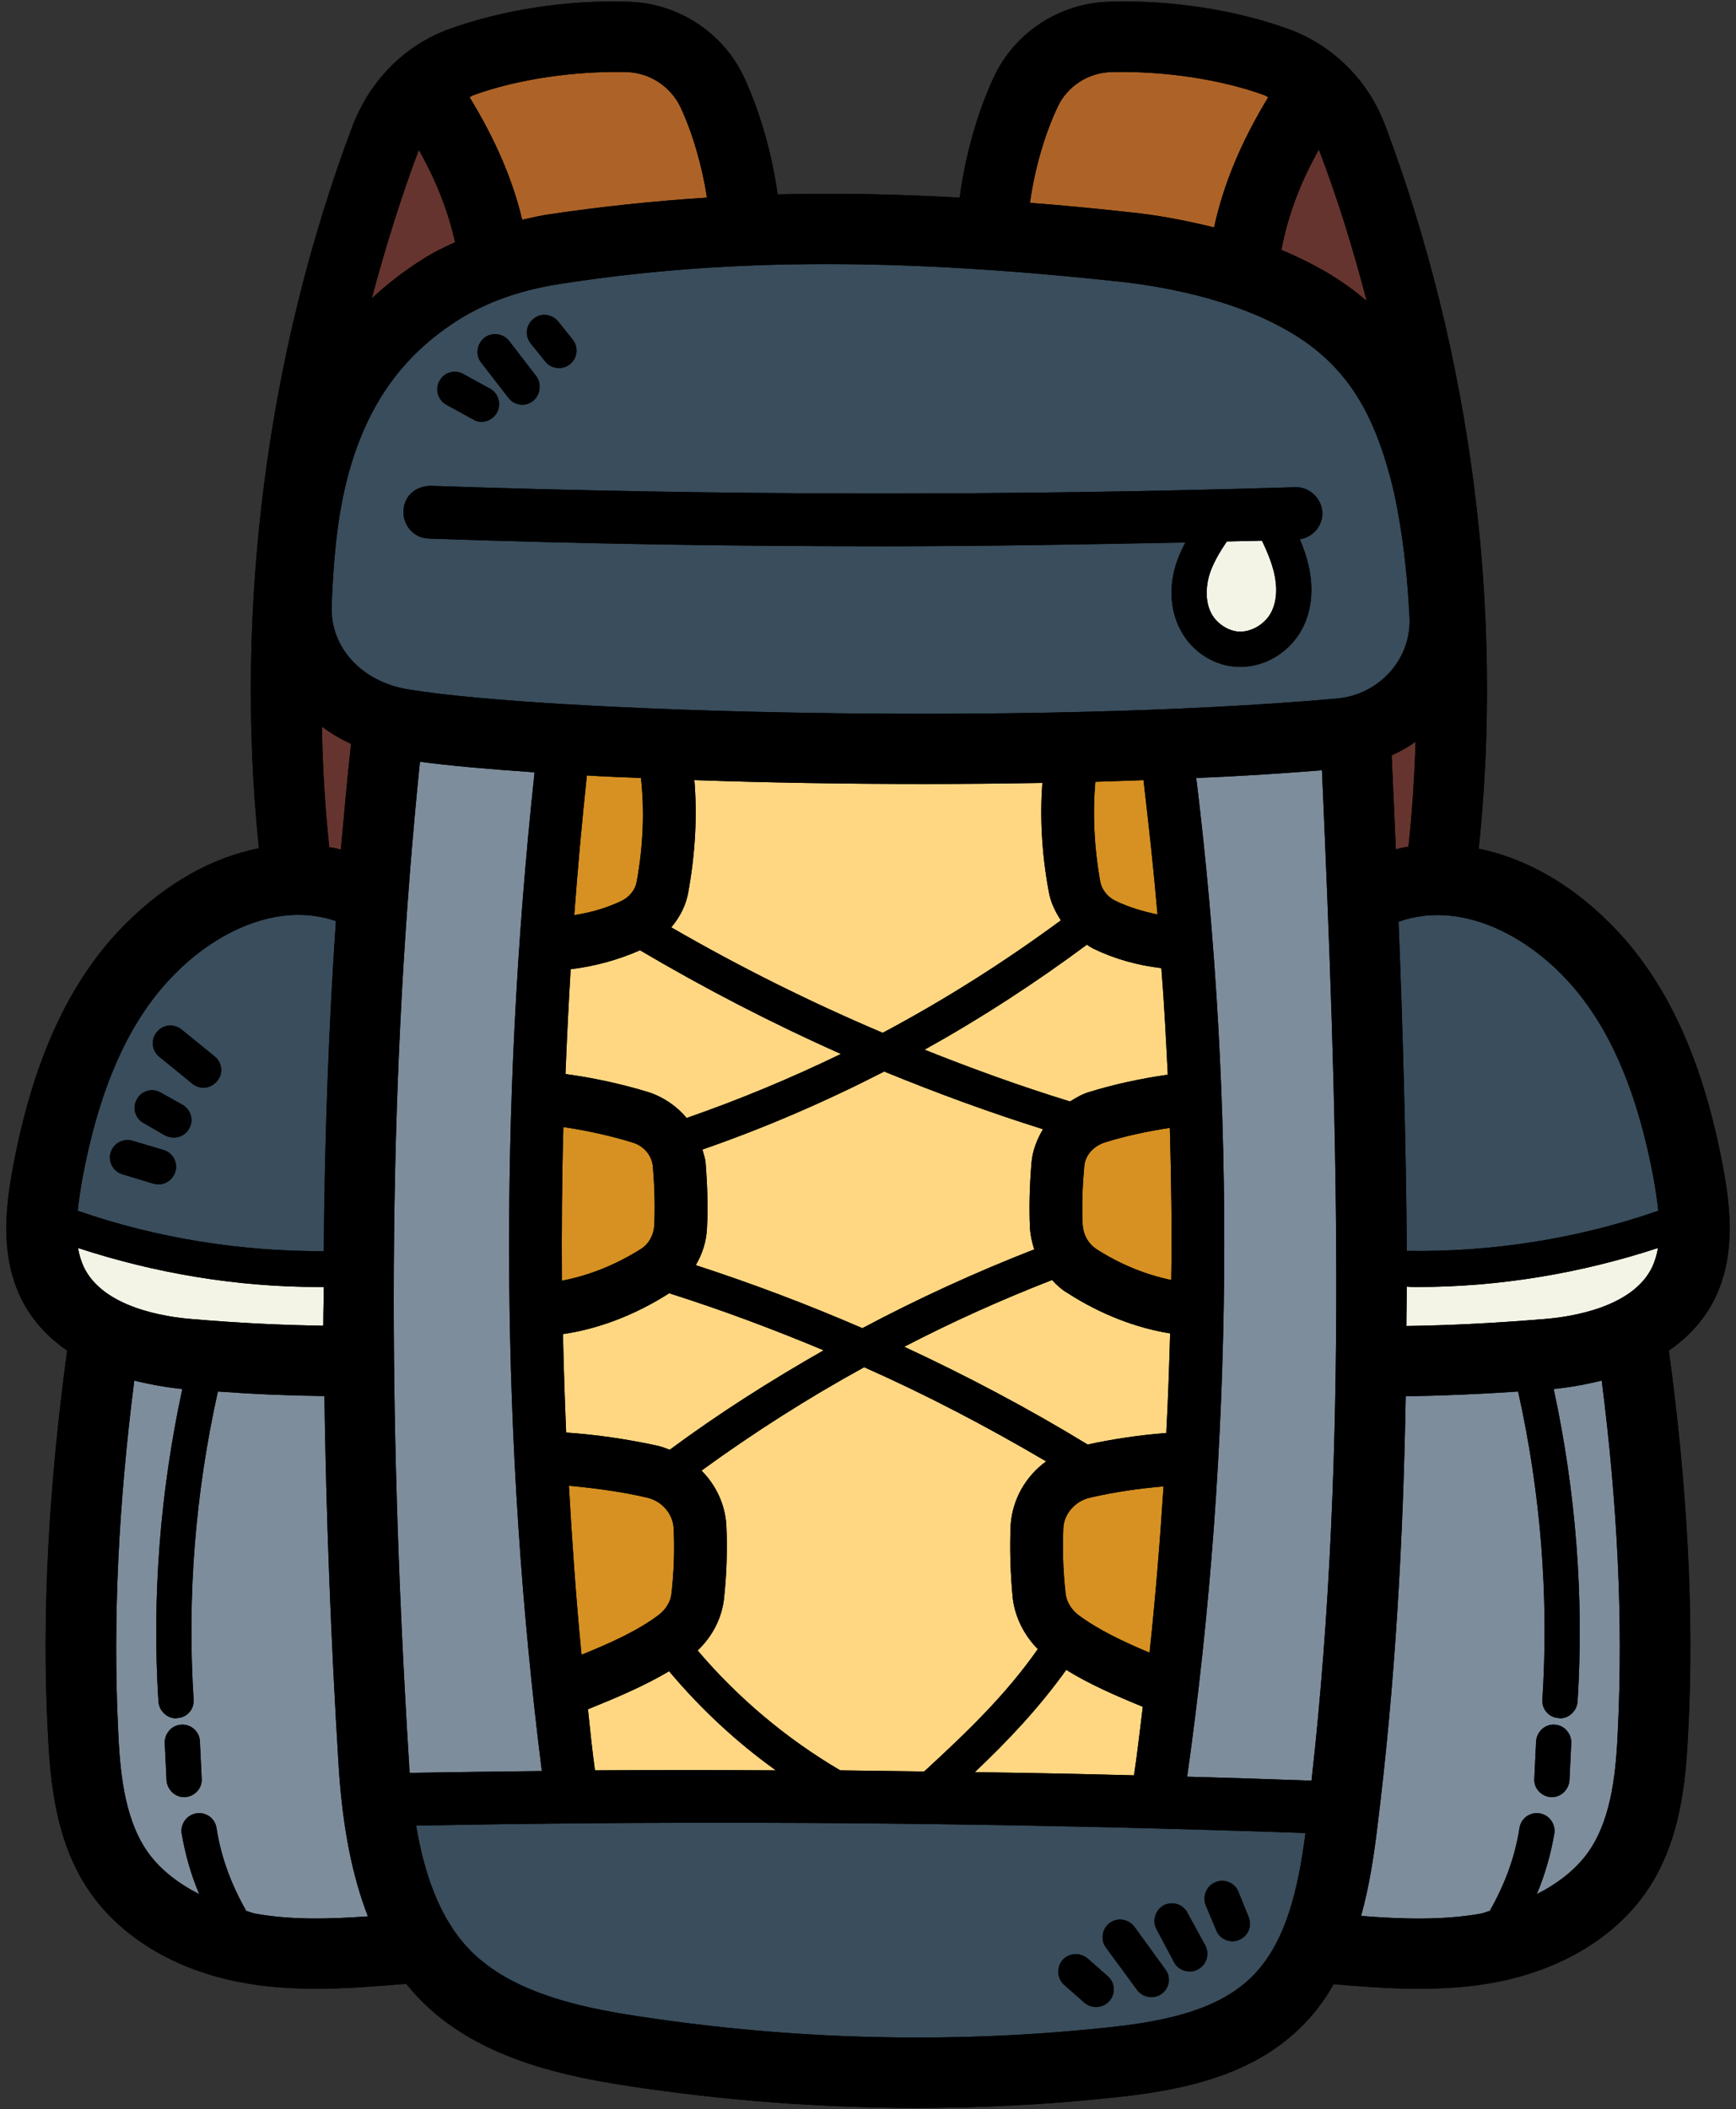 <?xml version="1.0" encoding="UTF-8"?><svg xmlns="http://www.w3.org/2000/svg" xmlns:xlink="http://www.w3.org/1999/xlink" height="60.0" preserveAspectRatio="xMidYMid meet" version="1.0" viewBox="7.3 2.0 49.4 60.0" width="49.4" zoomAndPan="magnify"><rect x="7.3" y="2.0" width="49.4" height="60.0" fill="#333333" stroke="none"/><g><g id="change1_1"><path d="M 7.66 35.25 C 7.449 36.391 7.32 37.699 7.879 38.891 C 8.168 39.5 8.621 40.012 9.211 40.418 C 8.68 44.34 8.488 47.902 8.66 51.27 C 8.73 52.699 8.879 54.332 9.789 55.719 C 10.691 57.082 12.25 58.031 14.168 58.391 C 14.902 58.531 15.609 58.57 16.32 58.57 C 17.18 58.57 18.031 58.5 18.859 58.43 C 18.871 58.449 18.879 58.461 18.891 58.469 C 20.449 60.391 22.949 61 25.199 61.34 C 27.91 61.75 30.652 61.961 33.391 61.961 C 35.211 61.961 37.031 61.871 38.84 61.68 C 40.789 61.488 42.801 61.109 44.25 59.73 C 44.66 59.34 44.988 58.91 45.25 58.441 C 46.051 58.512 46.859 58.57 47.68 58.57 C 48.391 58.57 49.098 58.531 49.832 58.391 C 51.75 58.031 53.309 57.082 54.211 55.719 C 55.121 54.332 55.27 52.699 55.34 51.27 C 55.512 47.902 55.32 44.34 54.789 40.418 C 55.379 40.012 55.832 39.5 56.121 38.891 C 56.68 37.699 56.551 36.391 56.34 35.25 C 55.77 32.152 54.719 29.871 53.129 28.281 C 51.988 27.129 50.691 26.41 49.379 26.141 C 50.098 19.332 49.16 12.059 46.711 5.551 C 46.23 4.281 45.23 3.289 43.98 2.832 C 42.469 2.281 40.59 1.988 38.848 2.051 C 37.449 2.09 36.168 2.93 35.582 4.191 C 35.109 5.199 34.762 6.449 34.609 7.621 C 32.781 7.52 31.082 7.488 29.43 7.531 C 29.27 6.391 28.93 5.18 28.469 4.191 C 27.879 2.93 26.598 2.09 25.199 2.051 C 23.461 1.988 21.582 2.281 20.07 2.832 C 18.82 3.289 17.832 4.281 17.332 5.582 C 14.891 12.059 13.961 19.332 14.668 26.129 C 13.34 26.391 12.031 27.121 10.871 28.281 C 9.281 29.871 8.23 32.152 7.66 35.25"/></g><g id="change2_1"><path d="M 47.582 23.098 C 47.551 24.098 47.488 25.098 47.379 26.082 C 47.262 26.098 47.141 26.129 47.02 26.16 C 46.98 25.27 46.941 24.379 46.902 23.488 C 47.141 23.379 47.371 23.25 47.582 23.098" fill="#66342e"/></g><g id="change3_1"><path d="M 51.961 52.641 C 51.941 52.91 51.719 53.121 51.461 53.121 L 51.43 53.121 C 51.16 53.098 50.941 52.871 50.961 52.59 L 51.012 51.531 C 51.031 51.262 51.262 51.039 51.539 51.059 C 51.809 51.07 52.02 51.309 52.012 51.582 Z M 52.879 41.27 C 52.449 41.379 51.988 41.461 51.512 41.512 C 52.141 44.43 52.379 47.418 52.191 50.41 C 52.168 50.668 51.949 50.879 51.691 50.879 C 51.68 50.879 51.668 50.879 51.66 50.871 C 51.379 50.859 51.168 50.621 51.191 50.34 C 51.379 47.402 51.141 44.461 50.5 41.582 C 49.371 41.66 48.359 41.699 47.301 41.719 C 47.23 45.832 47 49.941 46.488 54.02 C 46.391 54.82 46.262 55.668 46.031 56.5 C 47.191 56.59 48.359 56.629 49.461 56.43 C 49.539 56.41 49.609 56.379 49.691 56.359 C 50.109 55.629 50.41 54.84 50.539 54 C 50.582 53.719 50.84 53.539 51.109 53.582 C 51.379 53.621 51.57 53.879 51.531 54.148 C 51.43 54.75 51.262 55.332 51.031 55.879 C 51.668 55.559 52.199 55.129 52.539 54.621 C 53.18 53.66 53.289 52.34 53.34 51.18 C 53.488 48.09 53.332 44.832 52.879 41.27" fill="#7d8d9c"/></g><g id="change4_1"><path d="M 54.48 37.5 C 54.449 37.691 54.391 37.871 54.32 38.031 C 53.77 39.199 51.988 39.461 51.25 39.52 C 49.762 39.641 48.598 39.699 47.32 39.719 C 47.32 39.348 47.332 38.98 47.332 38.598 C 47.441 38.609 47.539 38.609 47.652 38.609 C 49.961 38.609 52.289 38.219 54.48 37.5" fill="#f4f4e6"/></g><g id="change5_1"><path d="M 54.488 36.441 C 52.199 37.238 49.75 37.621 47.332 37.582 C 47.309 34.449 47.219 31.32 47.098 28.219 C 48.789 27.621 50.559 28.531 51.711 29.691 C 53.012 30.988 53.879 32.918 54.371 35.609 C 54.418 35.891 54.461 36.168 54.488 36.441" fill="#394d5c"/></g><g id="change6_1"><path d="M 39.82 50.551 C 39.738 51.199 39.668 51.848 39.57 52.5 C 38.07 52.461 36.551 52.43 35.039 52.41 C 35.98 51.52 36.859 50.59 37.641 49.5 C 38.301 49.91 39.039 50.23 39.82 50.551" fill="#ffd782"/></g><g id="change3_2"><path d="M 44.621 52.652 C 43.441 52.609 42.262 52.57 41.082 52.539 C 42.402 43.199 42.48 33.402 41.34 24.129 C 42.59 24.082 43.789 24 44.918 23.91 C 45.332 33.379 45.691 43.121 44.621 52.652" fill="#7d8d9c"/></g><g id="change5_2"><path d="M 42.559 57.18 C 42.5 57.211 42.43 57.219 42.371 57.219 C 42.168 57.219 41.988 57.102 41.91 56.91 L 41.609 56.191 C 41.512 55.941 41.629 55.641 41.891 55.539 C 42.141 55.43 42.441 55.559 42.539 55.809 L 42.832 56.531 C 42.941 56.789 42.809 57.082 42.559 57.18 Z M 41.391 58.02 C 41.32 58.059 41.238 58.082 41.16 58.082 C 40.98 58.082 40.801 57.988 40.711 57.82 L 40.211 56.879 C 40.082 56.641 40.168 56.34 40.41 56.199 C 40.66 56.07 40.961 56.16 41.09 56.41 L 41.598 57.34 C 41.73 57.59 41.629 57.891 41.391 58.02 Z M 40.359 58.711 C 40.27 58.781 40.16 58.809 40.059 58.809 C 39.91 58.809 39.762 58.738 39.66 58.609 L 38.77 57.398 C 38.609 57.18 38.66 56.859 38.879 56.699 C 39.098 56.539 39.41 56.582 39.582 56.809 L 40.461 58.02 C 40.629 58.238 40.582 58.551 40.359 58.711 Z M 38.871 58.918 C 38.77 59.031 38.629 59.09 38.488 59.09 C 38.371 59.09 38.262 59.051 38.16 58.969 L 37.582 58.461 C 37.379 58.281 37.359 57.961 37.539 57.75 C 37.719 57.551 38.039 57.531 38.25 57.711 L 38.82 58.211 C 39.031 58.391 39.051 58.711 38.871 58.918 Z M 19.141 53.93 C 19.379 55.352 19.809 56.441 20.441 57.211 C 21.57 58.602 23.629 59.082 25.5 59.359 C 29.848 60.02 34.27 60.141 38.641 59.691 C 40.238 59.531 41.848 59.25 42.871 58.281 C 43.91 57.301 44.25 55.668 44.449 54.141 C 36.059 53.848 27.551 53.77 19.141 53.93" fill="#394d5c"/></g><g id="change7_1"><path d="M 40.41 44.281 C 40.309 45.859 40.18 47.441 40.012 49.012 C 39.25 48.691 38.551 48.359 37.988 47.941 C 37.781 47.781 37.641 47.551 37.621 47.309 C 37.551 46.68 37.531 46.059 37.559 45.461 C 37.582 45.051 37.902 44.691 38.332 44.598 C 39.012 44.441 39.711 44.34 40.41 44.281" fill="#d69122"/></g><g id="change6_2"><path d="M 40.598 39.93 C 40.57 40.871 40.539 41.82 40.488 42.762 C 39.738 42.82 38.988 42.93 38.25 43.09 C 36.559 42.059 34.82 41.141 33.031 40.309 C 34.402 39.598 35.801 38.969 37.238 38.41 C 37.371 38.559 37.52 38.691 37.691 38.789 C 38.609 39.379 39.609 39.77 40.598 39.93" fill="#ffd782"/></g><g id="change7_2"><path d="M 40.629 38.41 C 39.91 38.262 39.18 37.969 38.5 37.531 C 38.27 37.379 38.129 37.129 38.109 36.848 C 38.082 36.34 38.098 35.801 38.152 35.199 C 38.168 34.879 38.402 34.609 38.73 34.5 C 39.332 34.309 39.961 34.18 40.59 34.082 C 40.629 35.52 40.652 36.961 40.629 38.41" fill="#d69122"/></g><g id="change7_3"><path d="M 40.238 28.012 C 39.832 27.93 39.43 27.809 39.051 27.629 C 38.82 27.52 38.652 27.309 38.609 27.082 C 38.43 26.07 38.391 25.121 38.469 24.238 C 38.93 24.219 39.391 24.211 39.84 24.191 C 39.988 25.461 40.129 26.73 40.238 28.012" fill="#d69122"/></g><g id="change6_3"><path d="M 40.531 32.57 C 39.762 32.68 39.012 32.84 38.27 33.07 C 38.082 33.129 37.91 33.23 37.75 33.332 C 36.348 32.902 34.969 32.402 33.609 31.859 C 35.211 30.969 36.75 29.969 38.23 28.871 C 38.281 28.91 38.34 28.949 38.402 28.98 C 39.02 29.281 39.68 29.461 40.348 29.539 C 40.43 30.551 40.48 31.559 40.531 32.57" fill="#ffd782"/></g><g id="change6_4"><path d="M 37.488 28.18 C 35.871 29.371 34.18 30.441 32.418 31.379 C 30.348 30.5 28.34 29.5 26.402 28.379 C 26.652 28.082 26.832 27.73 26.891 27.348 C 27.09 26.238 27.141 25.18 27.059 24.191 C 29.109 24.262 31.348 24.301 33.629 24.301 C 34.738 24.301 35.848 24.289 36.961 24.27 C 36.891 25.238 36.941 26.262 37.141 27.348 C 37.191 27.652 37.32 27.918 37.488 28.18" fill="#ffd782"/></g><g id="change6_5"><path d="M 36.609 36.93 C 36.621 37.141 36.668 37.34 36.73 37.539 C 35.059 38.191 33.418 38.941 31.84 39.781 C 30.289 39.109 28.711 38.512 27.098 37.988 C 27.289 37.668 27.402 37.309 27.418 36.93 C 27.449 36.348 27.43 35.738 27.379 35.082 C 27.371 34.949 27.32 34.832 27.289 34.699 C 29.07 34.082 30.801 33.332 32.461 32.48 C 33.949 33.09 35.449 33.641 36.98 34.121 C 36.809 34.41 36.68 34.73 36.652 35.082 C 36.598 35.738 36.582 36.348 36.609 36.93" fill="#ffd782"/></g><g id="change6_6"><path d="M 36.121 47.48 C 36.191 48.012 36.441 48.512 36.832 48.91 C 35.918 50.211 34.84 51.25 33.598 52.391 C 32.809 52.379 32.012 52.371 31.211 52.359 C 29.68 51.461 28.301 50.301 27.152 48.949 C 27.57 48.551 27.84 48.031 27.902 47.48 C 27.98 46.77 28 46.059 27.969 45.379 C 27.93 44.781 27.668 44.238 27.262 43.832 C 28.75 42.75 30.289 41.77 31.891 40.891 C 33.668 41.68 35.391 42.582 37.07 43.57 C 36.488 43.988 36.109 44.652 36.059 45.379 C 36.031 46.059 36.051 46.77 36.121 47.48" fill="#ffd782"/></g><g id="change6_7"><path d="M 29.379 52.359 C 27.66 52.348 25.941 52.348 24.23 52.359 C 24.152 51.781 24.09 51.199 24.031 50.621 C 24.848 50.289 25.629 49.961 26.34 49.539 C 27.23 50.598 28.25 51.551 29.379 52.359" fill="#ffd782"/></g><g id="change7_4"><path d="M 26.41 47.309 C 26.391 47.551 26.25 47.781 26.039 47.941 C 25.441 48.391 24.668 48.738 23.848 49.07 C 23.691 47.48 23.582 45.871 23.488 44.262 C 24.23 44.332 24.98 44.43 25.699 44.598 C 26.129 44.691 26.441 45.051 26.469 45.461 C 26.5 46.059 26.48 46.68 26.41 47.309" fill="#d69122"/></g><g id="change6_8"><path d="M 30.738 40.41 C 29.23 41.27 27.762 42.199 26.359 43.238 C 26.25 43.199 26.152 43.16 26.031 43.129 C 25.168 42.941 24.289 42.809 23.41 42.75 C 23.371 41.82 23.34 40.879 23.32 39.949 C 24.34 39.801 25.379 39.402 26.34 38.789 L 26.348 38.789 C 27.84 39.262 29.301 39.809 30.738 40.41" fill="#ffd782"/></g><g id="change6_9"><path d="M 31.23 31.98 C 29.809 32.668 28.34 33.281 26.84 33.801 C 26.559 33.469 26.191 33.211 25.762 33.07 C 24.988 32.832 24.191 32.66 23.391 32.551 C 23.43 31.559 23.48 30.559 23.539 29.57 C 24.219 29.488 24.879 29.309 25.512 29.031 C 27.359 30.121 29.27 31.109 31.23 31.98" fill="#ffd782"/></g><g id="change7_5"><path d="M 25.418 27.082 C 25.379 27.309 25.211 27.52 24.98 27.629 C 24.559 27.832 24.098 27.961 23.641 28.031 C 23.738 26.711 23.859 25.391 24 24.059 C 24.5 24.09 25.012 24.109 25.539 24.129 C 25.641 25.039 25.609 26.031 25.418 27.082" fill="#d69122"/></g><g id="change7_6"><path d="M 25.918 36.859 C 25.902 37.129 25.762 37.391 25.531 37.531 C 24.809 37.988 24.039 38.289 23.289 38.43 C 23.281 36.98 23.289 35.52 23.332 34.059 C 24 34.16 24.66 34.301 25.301 34.5 C 25.629 34.598 25.859 34.879 25.879 35.199 C 25.93 35.801 25.941 36.34 25.918 36.859" fill="#d69122"/></g><g id="change4_2"><path d="M 16.512 38.609 C 16.512 38.98 16.5 39.34 16.5 39.711 C 15.301 39.691 14.18 39.641 12.75 39.52 C 12.012 39.461 10.23 39.199 9.68 38.031 C 9.609 37.871 9.551 37.691 9.52 37.5 C 11.711 38.219 14.039 38.609 16.348 38.609 L 16.512 38.609" fill="#f4f4e6"/></g><g id="change3_3"><path d="M 12.57 53.121 L 12.539 53.121 C 12.281 53.121 12.059 52.91 12.039 52.641 L 11.988 51.582 C 11.98 51.309 12.191 51.07 12.461 51.059 C 12.738 51.039 12.98 51.262 12.988 51.531 L 13.039 52.59 C 13.059 52.871 12.84 53.098 12.57 53.121 Z M 16.941 52.309 C 16.711 48.59 16.582 45.082 16.531 41.711 C 15.531 41.699 14.57 41.66 13.5 41.582 C 12.859 44.461 12.621 47.402 12.809 50.34 C 12.832 50.621 12.621 50.859 12.34 50.871 C 12.332 50.879 12.32 50.879 12.309 50.879 C 12.051 50.879 11.832 50.668 11.809 50.41 C 11.621 47.418 11.859 44.43 12.488 41.512 C 12.012 41.461 11.551 41.379 11.121 41.27 C 10.668 44.832 10.512 48.09 10.66 51.18 C 10.711 52.34 10.82 53.66 11.461 54.621 C 11.801 55.129 12.332 55.559 12.969 55.879 C 12.738 55.332 12.57 54.75 12.469 54.148 C 12.43 53.879 12.621 53.621 12.891 53.582 C 13.16 53.539 13.418 53.719 13.461 54 C 13.59 54.84 13.891 55.629 14.309 56.359 C 14.391 56.379 14.461 56.41 14.539 56.43 C 15.582 56.621 16.68 56.59 17.77 56.512 C 17.32 55.359 17.051 53.969 16.941 52.309" fill="#7d8d9c"/></g><g id="change3_4"><path d="M 22.719 52.379 C 21.461 52.391 20.211 52.41 18.961 52.43 C 18.949 52.348 18.941 52.27 18.941 52.18 C 18.27 41.371 18.371 32.281 19.25 23.668 C 20.09 23.781 21.199 23.879 22.512 23.969 C 21.48 33.57 21.551 43.121 22.719 52.379" fill="#7d8d9c"/></g><g id="change2_2"><path d="M 17.289 23.16 C 17.18 24.16 17.09 25.16 17 26.168 C 16.891 26.141 16.781 26.109 16.668 26.098 C 16.551 24.969 16.48 23.82 16.461 22.668 C 16.711 22.859 16.988 23.02 17.289 23.16" fill="#66342e"/></g><g id="change5_3"><path d="M 13.48 32.75 C 13.379 32.871 13.238 32.941 13.09 32.941 C 12.98 32.941 12.871 32.902 12.781 32.832 L 11.832 32.059 C 11.621 31.891 11.582 31.57 11.762 31.359 C 11.93 31.141 12.25 31.109 12.461 31.281 L 13.41 32.051 C 13.621 32.219 13.66 32.539 13.48 32.75 Z M 12.68 34.109 C 12.59 34.27 12.418 34.359 12.25 34.359 C 12.16 34.359 12.082 34.34 12 34.301 L 11.379 33.941 C 11.141 33.809 11.059 33.5 11.199 33.262 C 11.332 33.02 11.641 32.941 11.879 33.082 L 12.5 33.43 C 12.738 33.57 12.82 33.871 12.68 34.109 Z M 12.289 35.332 C 12.219 35.551 12.02 35.691 11.809 35.691 C 11.762 35.691 11.711 35.68 11.66 35.668 L 10.781 35.402 C 10.512 35.32 10.371 35.039 10.449 34.781 C 10.531 34.52 10.809 34.371 11.07 34.449 L 11.949 34.711 C 12.219 34.789 12.371 35.07 12.289 35.332 Z M 12.289 29.691 C 10.988 30.988 10.121 32.918 9.629 35.609 C 9.582 35.891 9.539 36.168 9.512 36.441 C 11.75 37.219 14.141 37.598 16.512 37.59 C 16.539 34.348 16.652 31.23 16.859 28.199 C 15.18 27.629 13.43 28.539 12.289 29.691" fill="#394d5c"/></g><g id="change2_3"><path d="M 46.191 10.559 C 46.012 10.41 45.832 10.262 45.641 10.129 C 45.059 9.711 44.41 9.379 43.762 9.109 C 43.949 8.141 44.289 7.219 44.832 6.25 C 44.832 6.262 44.84 6.27 44.84 6.281 C 45.371 7.668 45.809 9.098 46.191 10.559" fill="#66342e"/></g><g id="change8_1"><path d="M 43.391 4.762 C 42.621 6.031 42.121 7.219 41.848 8.469 C 40.918 8.238 40.07 8.098 39.461 8.039 C 38.469 7.93 37.531 7.84 36.609 7.77 C 36.738 6.832 37.02 5.832 37.402 5.031 C 37.668 4.461 38.262 4.07 38.91 4.051 C 40.391 4.012 42.031 4.25 43.289 4.711 C 43.332 4.73 43.348 4.75 43.391 4.762" fill="#ad6327"/></g><g id="change5_4"><path d="M 44.289 17.34 C 44.391 17.582 44.48 17.832 44.539 18.098 C 44.691 18.781 44.621 19.41 44.332 19.93 C 43.969 20.57 43.301 20.969 42.598 20.969 L 42.559 20.969 C 41.879 20.961 41.219 20.551 40.891 19.918 C 40.621 19.41 40.559 18.781 40.738 18.141 C 40.809 17.879 40.918 17.652 41.031 17.43 C 38.16 17.488 35.281 17.539 32.391 17.539 C 28.09 17.539 23.781 17.469 19.5 17.32 C 19.09 17.309 18.77 16.961 18.781 16.551 C 18.789 16.129 19.098 15.832 19.551 15.82 C 27.719 16.098 36 16.109 44.152 15.859 C 44.551 15.84 44.91 16.168 44.93 16.582 C 44.941 16.961 44.66 17.281 44.289 17.34 Z M 19.809 12.832 C 19.941 12.59 20.238 12.5 20.488 12.641 L 21.25 13.059 C 21.488 13.191 21.57 13.5 21.441 13.738 C 21.348 13.902 21.18 14 21 14 C 20.918 14 20.84 13.98 20.762 13.93 L 20 13.512 C 19.762 13.379 19.668 13.07 19.809 12.832 Z M 21.082 11.609 C 21.301 11.441 21.621 11.48 21.789 11.699 L 22.559 12.699 C 22.719 12.918 22.68 13.238 22.461 13.41 C 22.371 13.48 22.27 13.512 22.16 13.512 C 22.012 13.512 21.859 13.441 21.762 13.309 L 20.988 12.309 C 20.82 12.09 20.871 11.781 21.082 11.609 Z M 22.48 11.07 C 22.691 10.891 23 10.93 23.18 11.141 L 23.59 11.652 C 23.77 11.871 23.738 12.18 23.52 12.359 C 23.43 12.43 23.32 12.469 23.211 12.469 C 23.059 12.469 22.918 12.41 22.82 12.289 L 22.402 11.77 C 22.23 11.559 22.262 11.238 22.48 11.07 Z M 46.859 15.57 C 46.371 13.738 45.66 12.598 44.48 11.75 C 42.82 10.57 40.48 10.16 39.238 10.02 C 36.109 9.68 33.371 9.512 30.82 9.512 C 28.168 9.512 25.73 9.691 23.281 10.07 C 22.152 10.238 21.168 10.582 20.359 11.09 C 19.359 11.719 18.582 12.512 18.012 13.512 C 17.441 14.52 17.07 15.719 16.891 17.18 C 16.859 17.41 16.77 18.23 16.738 19.25 C 16.699 20.418 17.59 21.391 18.91 21.609 C 22.84 22.262 36.531 22.652 45.34 21.871 C 46.551 21.762 47.461 20.75 47.41 19.57 C 47.34 18.109 47.141 16.621 46.859 15.57" fill="#394d5c"/></g><g id="change2_4"><path d="M 20.25 8.891 C 19.918 9.039 19.598 9.199 19.301 9.391 C 18.781 9.719 18.309 10.09 17.879 10.488 C 18.262 9.059 18.699 7.641 19.219 6.262 C 19.719 7.16 20.051 8 20.25 8.891" fill="#66342e"/></g><g id="change8_2"><path d="M 27.418 7.621 C 25.918 7.719 24.449 7.871 22.969 8.09 C 22.691 8.129 22.43 8.191 22.16 8.25 C 21.879 7.082 21.391 5.961 20.66 4.762 C 20.699 4.75 20.719 4.73 20.762 4.711 C 22.02 4.25 23.668 4.012 25.141 4.051 C 25.789 4.07 26.379 4.461 26.66 5.039 C 27.012 5.789 27.281 6.73 27.418 7.621" fill="#ad6327"/></g><g id="change4_3"><path d="M 43.461 19.441 C 43.281 19.762 42.918 19.969 42.582 19.969 C 42.27 19.961 41.93 19.75 41.77 19.449 C 41.621 19.168 41.598 18.789 41.699 18.402 C 41.801 18.039 42.012 17.699 42.211 17.402 C 42.539 17.391 42.879 17.391 43.211 17.379 C 43.359 17.691 43.488 18 43.559 18.309 C 43.629 18.621 43.668 19.059 43.461 19.441" fill="#f4f4e6"/></g><g id="change1_2"><path d="M 47.332 37.582 C 47.309 34.449 47.219 31.32 47.098 28.219 C 48.789 27.621 50.559 28.531 51.711 29.691 C 53.012 30.988 53.879 32.918 54.371 35.609 C 54.418 35.891 54.461 36.168 54.488 36.441 C 52.199 37.238 49.75 37.621 47.332 37.582 Z M 54.32 38.031 C 53.77 39.199 51.988 39.461 51.25 39.52 C 49.762 39.641 48.598 39.699 47.32 39.719 C 47.32 39.348 47.332 38.98 47.332 38.598 C 47.441 38.609 47.539 38.609 47.652 38.609 C 49.961 38.609 52.289 38.219 54.48 37.5 C 54.449 37.691 54.391 37.871 54.32 38.031 Z M 53.34 51.18 C 53.289 52.34 53.18 53.66 52.539 54.621 C 52.199 55.129 51.668 55.559 51.031 55.879 C 51.262 55.332 51.43 54.75 51.531 54.148 C 51.57 53.879 51.379 53.621 51.109 53.582 C 50.84 53.539 50.582 53.719 50.539 54 C 50.41 54.84 50.109 55.629 49.691 56.359 C 49.609 56.379 49.539 56.41 49.461 56.43 C 48.359 56.629 47.191 56.59 46.031 56.5 C 46.262 55.668 46.391 54.82 46.488 54.02 C 47 49.941 47.23 45.832 47.301 41.719 C 48.359 41.699 49.371 41.66 50.5 41.582 C 51.141 44.461 51.379 47.402 51.191 50.34 C 51.168 50.621 51.379 50.859 51.66 50.871 C 51.668 50.879 51.68 50.879 51.691 50.879 C 51.949 50.879 52.168 50.668 52.191 50.41 C 52.379 47.418 52.141 44.43 51.512 41.512 C 51.988 41.461 52.449 41.379 52.879 41.27 C 53.332 44.832 53.488 48.09 53.34 51.18 Z M 47.582 23.098 C 47.551 24.098 47.488 25.098 47.379 26.082 C 47.262 26.098 47.141 26.129 47.02 26.16 C 46.98 25.27 46.941 24.379 46.902 23.488 C 47.141 23.379 47.371 23.25 47.582 23.098 Z M 18.91 21.609 C 17.59 21.391 16.699 20.418 16.738 19.25 C 16.77 18.23 16.859 17.41 16.891 17.18 C 17.07 15.719 17.441 14.52 18.012 13.512 C 18.582 12.512 19.359 11.719 20.359 11.09 C 21.168 10.582 22.152 10.238 23.281 10.07 C 25.73 9.691 28.168 9.512 30.82 9.512 C 33.371 9.512 36.109 9.68 39.238 10.02 C 40.48 10.16 42.82 10.57 44.48 11.75 C 45.66 12.598 46.371 13.738 46.859 15.57 C 47.141 16.621 47.34 18.109 47.41 19.57 C 47.461 20.75 46.551 21.762 45.34 21.871 C 36.531 22.652 22.84 22.262 18.91 21.609 Z M 44.621 52.652 C 43.441 52.609 42.262 52.57 41.082 52.539 C 42.402 43.199 42.48 33.402 41.34 24.129 C 42.59 24.082 43.789 24 44.918 23.91 C 45.332 33.379 45.691 43.121 44.621 52.652 Z M 25.301 34.5 C 25.629 34.598 25.859 34.879 25.879 35.199 C 25.93 35.801 25.941 36.34 25.918 36.859 C 25.902 37.129 25.762 37.391 25.531 37.531 C 24.809 37.988 24.039 38.289 23.289 38.43 C 23.281 36.98 23.289 35.52 23.332 34.059 C 24 34.16 24.66 34.301 25.301 34.5 Z M 38.5 37.531 C 38.27 37.379 38.129 37.129 38.109 36.848 C 38.082 36.34 38.098 35.801 38.152 35.199 C 38.168 34.879 38.402 34.609 38.73 34.5 C 39.332 34.309 39.961 34.18 40.59 34.082 C 40.629 35.52 40.652 36.961 40.629 38.41 C 39.91 38.262 39.18 37.969 38.5 37.531 Z M 38.25 43.09 C 36.559 42.059 34.82 41.141 33.031 40.309 C 34.402 39.598 35.801 38.969 37.238 38.41 C 37.371 38.559 37.52 38.691 37.691 38.789 C 38.609 39.379 39.609 39.77 40.598 39.93 C 40.57 40.871 40.539 41.82 40.488 42.762 C 39.738 42.82 38.988 42.93 38.25 43.09 Z M 37.988 47.941 C 37.781 47.781 37.641 47.551 37.621 47.309 C 37.551 46.68 37.531 46.059 37.559 45.461 C 37.582 45.051 37.902 44.691 38.332 44.598 C 39.012 44.441 39.711 44.34 40.41 44.281 C 40.309 45.859 40.18 47.441 40.012 49.012 C 39.25 48.691 38.551 48.359 37.988 47.941 Z M 37.641 49.5 C 38.301 49.91 39.039 50.23 39.82 50.551 C 39.738 51.199 39.668 51.848 39.57 52.5 C 38.07 52.461 36.551 52.43 35.039 52.41 C 35.98 51.52 36.859 50.59 37.641 49.5 Z M 27.152 48.949 C 27.57 48.551 27.84 48.031 27.902 47.48 C 27.98 46.77 28 46.059 27.969 45.379 C 27.93 44.781 27.668 44.238 27.262 43.832 C 28.75 42.75 30.289 41.77 31.891 40.891 C 33.668 41.68 35.391 42.582 37.07 43.57 C 36.488 43.988 36.109 44.652 36.059 45.379 C 36.031 46.059 36.051 46.77 36.121 47.48 C 36.191 48.012 36.441 48.512 36.832 48.91 C 35.918 50.211 34.84 51.25 33.598 52.391 C 32.809 52.379 32.012 52.371 31.211 52.359 C 29.68 51.461 28.301 50.301 27.152 48.949 Z M 26.34 49.539 C 27.23 50.598 28.25 51.551 29.379 52.359 C 27.66 52.348 25.941 52.348 24.23 52.359 C 24.152 51.781 24.09 51.199 24.031 50.621 C 24.848 50.289 25.629 49.961 26.34 49.539 Z M 25.699 44.598 C 26.129 44.691 26.441 45.051 26.469 45.461 C 26.5 46.059 26.48 46.68 26.41 47.309 C 26.391 47.551 26.25 47.781 26.039 47.941 C 25.441 48.391 24.668 48.738 23.848 49.07 C 23.691 47.48 23.582 45.871 23.488 44.262 C 24.23 44.332 24.98 44.43 25.699 44.598 Z M 30.738 40.41 C 29.23 41.27 27.762 42.199 26.359 43.238 C 26.25 43.199 26.152 43.16 26.031 43.129 C 25.168 42.941 24.289 42.809 23.41 42.75 C 23.371 41.82 23.34 40.879 23.32 39.949 C 24.34 39.801 25.379 39.402 26.34 38.789 L 26.348 38.789 C 27.84 39.262 29.301 39.809 30.738 40.41 Z M 27.379 35.082 C 27.371 34.949 27.32 34.832 27.289 34.699 C 29.07 34.082 30.801 33.332 32.461 32.48 C 33.949 33.09 35.449 33.641 36.98 34.121 C 36.809 34.41 36.68 34.73 36.652 35.082 C 36.598 35.738 36.582 36.348 36.609 36.93 C 36.621 37.141 36.668 37.34 36.73 37.539 C 35.059 38.191 33.418 38.941 31.84 39.781 C 30.289 39.109 28.711 38.512 27.098 37.988 C 27.289 37.668 27.402 37.309 27.418 36.93 C 27.449 36.348 27.43 35.738 27.379 35.082 Z M 38.469 24.238 C 38.93 24.219 39.391 24.211 39.84 24.191 C 39.988 25.461 40.129 26.73 40.238 28.012 C 39.832 27.93 39.43 27.809 39.051 27.629 C 38.82 27.52 38.652 27.309 38.609 27.082 C 38.43 26.07 38.391 25.121 38.469 24.238 Z M 40.348 29.539 C 40.43 30.551 40.48 31.559 40.531 32.57 C 39.762 32.68 39.012 32.84 38.27 33.07 C 38.082 33.129 37.91 33.23 37.75 33.332 C 36.348 32.902 34.969 32.402 33.609 31.859 C 35.211 30.969 36.75 29.969 38.23 28.871 C 38.281 28.91 38.34 28.949 38.402 28.98 C 39.02 29.281 39.68 29.461 40.348 29.539 Z M 27.059 24.191 C 29.109 24.262 31.348 24.301 33.629 24.301 C 34.738 24.301 35.848 24.289 36.961 24.27 C 36.891 25.238 36.941 26.262 37.141 27.348 C 37.191 27.652 37.32 27.918 37.488 28.18 C 35.871 29.371 34.18 30.441 32.418 31.379 C 30.348 30.5 28.34 29.5 26.402 28.379 C 26.652 28.082 26.832 27.73 26.891 27.348 C 27.09 26.238 27.141 25.18 27.059 24.191 Z M 23.641 28.031 C 23.738 26.711 23.859 25.391 24 24.059 C 24.5 24.09 25.012 24.109 25.539 24.129 C 25.641 25.039 25.609 26.031 25.418 27.082 C 25.379 27.309 25.211 27.52 24.98 27.629 C 24.559 27.832 24.098 27.961 23.641 28.031 Z M 25.512 29.031 C 27.359 30.121 29.27 31.109 31.23 31.98 C 29.809 32.668 28.34 33.281 26.84 33.801 C 26.559 33.469 26.191 33.211 25.762 33.07 C 24.988 32.832 24.191 32.66 23.391 32.551 C 23.43 31.559 23.48 30.559 23.539 29.57 C 24.219 29.488 24.879 29.309 25.512 29.031 Z M 42.871 58.281 C 41.848 59.25 40.238 59.531 38.641 59.691 C 34.27 60.141 29.848 60.02 25.5 59.359 C 23.629 59.082 21.57 58.602 20.441 57.211 C 19.809 56.441 19.379 55.352 19.141 53.93 C 27.551 53.77 36.059 53.848 44.449 54.141 C 44.25 55.668 43.91 57.301 42.871 58.281 Z M 18.941 52.18 C 18.27 41.371 18.371 32.281 19.25 23.668 C 20.09 23.781 21.199 23.879 22.512 23.969 C 21.48 33.57 21.551 43.121 22.719 52.379 C 21.461 52.391 20.211 52.41 18.961 52.43 C 18.949 52.348 18.941 52.27 18.941 52.18 Z M 14.539 56.43 C 14.461 56.41 14.391 56.379 14.309 56.359 C 13.891 55.629 13.59 54.84 13.461 54 C 13.418 53.719 13.16 53.539 12.891 53.582 C 12.621 53.621 12.43 53.879 12.469 54.148 C 12.57 54.75 12.738 55.332 12.969 55.879 C 12.332 55.559 11.801 55.129 11.461 54.621 C 10.82 53.66 10.711 52.34 10.66 51.18 C 10.512 48.09 10.668 44.832 11.121 41.27 C 11.551 41.379 12.012 41.461 12.488 41.512 C 11.859 44.43 11.621 47.418 11.809 50.41 C 11.832 50.668 12.051 50.879 12.309 50.879 C 12.32 50.879 12.332 50.879 12.34 50.871 C 12.621 50.859 12.832 50.621 12.809 50.34 C 12.621 47.402 12.859 44.461 13.5 41.582 C 14.57 41.66 15.531 41.699 16.531 41.711 C 16.582 45.082 16.711 48.59 16.941 52.309 C 17.051 53.969 17.32 55.359 17.77 56.512 C 16.68 56.59 15.582 56.621 14.539 56.43 Z M 9.68 38.031 C 9.609 37.871 9.551 37.691 9.52 37.5 C 11.711 38.219 14.039 38.609 16.348 38.609 L 16.512 38.609 C 16.512 38.98 16.5 39.34 16.5 39.711 C 15.301 39.691 14.18 39.641 12.75 39.52 C 12.012 39.461 10.23 39.199 9.68 38.031 Z M 16.461 22.668 C 16.711 22.859 16.988 23.02 17.289 23.16 C 17.18 24.16 17.09 25.16 17 26.168 C 16.891 26.141 16.781 26.109 16.668 26.098 C 16.551 24.969 16.48 23.82 16.461 22.668 Z M 9.629 35.609 C 10.121 32.918 10.988 30.988 12.289 29.691 C 13.43 28.539 15.18 27.629 16.859 28.199 C 16.652 31.23 16.539 34.348 16.512 37.59 C 14.141 37.598 11.75 37.219 9.512 36.441 C 9.539 36.168 9.582 35.891 9.629 35.609 Z M 19.219 6.262 C 19.719 7.16 20.051 8 20.25 8.891 C 19.918 9.039 19.598 9.199 19.301 9.391 C 18.781 9.719 18.309 10.09 17.879 10.488 C 18.262 9.059 18.699 7.641 19.219 6.262 Z M 20.762 4.711 C 22.02 4.25 23.668 4.012 25.141 4.051 C 25.789 4.07 26.379 4.461 26.66 5.039 C 27.012 5.789 27.281 6.73 27.418 7.621 C 25.918 7.719 24.449 7.871 22.969 8.09 C 22.691 8.129 22.43 8.191 22.16 8.25 C 21.879 7.082 21.391 5.961 20.66 4.762 C 20.699 4.75 20.719 4.73 20.762 4.711 Z M 37.402 5.031 C 37.668 4.461 38.262 4.07 38.91 4.051 C 40.391 4.012 42.031 4.25 43.289 4.711 C 43.332 4.73 43.348 4.75 43.391 4.762 C 42.621 6.031 42.121 7.219 41.848 8.469 C 40.918 8.238 40.07 8.098 39.461 8.039 C 38.469 7.93 37.531 7.84 36.609 7.77 C 36.738 6.832 37.02 5.832 37.402 5.031 Z M 44.832 6.25 C 44.832 6.262 44.84 6.27 44.84 6.281 C 45.371 7.668 45.809 9.098 46.191 10.559 C 46.012 10.41 45.832 10.262 45.641 10.129 C 45.059 9.711 44.41 9.379 43.762 9.109 C 43.949 8.141 44.289 7.219 44.832 6.25 Z M 56.121 38.891 C 56.68 37.699 56.551 36.391 56.34 35.25 C 55.77 32.152 54.719 29.871 53.129 28.281 C 51.988 27.129 50.691 26.41 49.379 26.141 C 50.098 19.332 49.16 12.059 46.711 5.551 C 46.23 4.281 45.23 3.289 43.98 2.832 C 42.469 2.281 40.59 1.988 38.848 2.051 C 37.449 2.09 36.168 2.93 35.582 4.191 C 35.109 5.199 34.762 6.449 34.609 7.621 C 32.781 7.52 31.082 7.488 29.43 7.531 C 29.27 6.391 28.93 5.18 28.469 4.191 C 27.879 2.93 26.598 2.09 25.199 2.051 C 23.461 1.988 21.582 2.281 20.07 2.832 C 18.82 3.289 17.832 4.281 17.332 5.582 C 14.891 12.059 13.961 19.332 14.668 26.129 C 13.34 26.391 12.031 27.121 10.871 28.281 C 9.281 29.871 8.23 32.152 7.66 35.25 C 7.449 36.391 7.32 37.699 7.879 38.891 C 8.168 39.5 8.621 40.012 9.211 40.418 C 8.68 44.34 8.488 47.902 8.66 51.27 C 8.73 52.699 8.879 54.332 9.789 55.719 C 10.691 57.082 12.25 58.031 14.168 58.391 C 14.902 58.531 15.609 58.57 16.32 58.57 C 17.18 58.57 18.031 58.5 18.859 58.43 C 18.871 58.449 18.879 58.461 18.891 58.469 C 20.449 60.391 22.949 61 25.199 61.34 C 27.91 61.75 30.652 61.961 33.391 61.961 C 35.211 61.961 37.031 61.871 38.84 61.68 C 40.789 61.488 42.801 61.109 44.25 59.73 C 44.66 59.34 44.988 58.91 45.25 58.441 C 46.051 58.512 46.859 58.57 47.68 58.57 C 48.391 58.57 49.098 58.531 49.832 58.391 C 51.75 58.031 53.309 57.082 54.211 55.719 C 55.121 54.332 55.27 52.699 55.34 51.27 C 55.512 47.902 55.32 44.34 54.789 40.418 C 55.379 40.012 55.832 39.5 56.121 38.891"/></g><g id="change1_3"><path d="M 13.039 52.59 C 13.059 52.871 12.84 53.098 12.57 53.121 L 12.539 53.121 C 12.281 53.121 12.059 52.91 12.039 52.641 L 11.988 51.582 C 11.98 51.309 12.191 51.07 12.461 51.059 C 12.738 51.039 12.98 51.262 12.988 51.531 L 13.039 52.59"/></g><g id="change1_4"><path d="M 52.012 51.582 L 51.961 52.641 C 51.941 52.91 51.719 53.121 51.461 53.121 L 51.43 53.121 C 51.16 53.098 50.941 52.871 50.961 52.59 L 51.012 51.531 C 51.031 51.262 51.262 51.039 51.539 51.059 C 51.809 51.07 52.02 51.309 52.012 51.582"/></g><g id="change1_5"><path d="M 43.461 19.441 C 43.281 19.762 42.918 19.969 42.582 19.969 C 42.27 19.961 41.93 19.75 41.77 19.449 C 41.621 19.168 41.598 18.789 41.699 18.402 C 41.801 18.039 42.012 17.699 42.211 17.402 C 42.539 17.391 42.879 17.391 43.211 17.379 C 43.359 17.691 43.488 18 43.559 18.309 C 43.629 18.621 43.668 19.059 43.461 19.441 Z M 44.93 16.582 C 44.91 16.168 44.551 15.84 44.152 15.859 C 36 16.109 27.719 16.098 19.551 15.82 C 19.098 15.832 18.789 16.129 18.781 16.551 C 18.77 16.961 19.09 17.309 19.5 17.32 C 23.781 17.469 28.09 17.539 32.391 17.539 C 35.281 17.539 38.16 17.488 41.031 17.43 C 40.918 17.652 40.809 17.879 40.738 18.141 C 40.559 18.781 40.621 19.41 40.891 19.918 C 41.219 20.551 41.879 20.961 42.559 20.969 L 42.598 20.969 C 43.301 20.969 43.969 20.57 44.332 19.93 C 44.621 19.41 44.691 18.781 44.539 18.098 C 44.48 17.832 44.391 17.582 44.289 17.34 C 44.66 17.281 44.941 16.961 44.93 16.582"/></g><g id="change1_6"><path d="M 21.441 13.738 C 21.348 13.902 21.18 14 21 14 C 20.918 14 20.84 13.98 20.762 13.93 L 20 13.512 C 19.762 13.379 19.668 13.07 19.809 12.832 C 19.941 12.59 20.238 12.5 20.488 12.641 L 21.25 13.059 C 21.488 13.191 21.57 13.5 21.441 13.738"/></g><g id="change1_7"><path d="M 22.461 13.41 C 22.371 13.48 22.27 13.512 22.16 13.512 C 22.012 13.512 21.859 13.441 21.762 13.309 L 20.988 12.309 C 20.82 12.09 20.871 11.781 21.082 11.609 C 21.301 11.441 21.621 11.48 21.789 11.699 L 22.559 12.699 C 22.719 12.918 22.68 13.238 22.461 13.41"/></g><g id="change1_8"><path d="M 23.52 12.359 C 23.43 12.43 23.32 12.469 23.211 12.469 C 23.059 12.469 22.918 12.41 22.82 12.289 L 22.402 11.77 C 22.23 11.559 22.262 11.238 22.48 11.07 C 22.691 10.891 23 10.93 23.18 11.141 L 23.59 11.652 C 23.77 11.871 23.738 12.18 23.52 12.359"/></g><g id="change1_9"><path d="M 12.289 35.332 C 12.219 35.551 12.02 35.691 11.809 35.691 C 11.762 35.691 11.711 35.68 11.66 35.668 L 10.781 35.402 C 10.512 35.32 10.371 35.039 10.449 34.781 C 10.531 34.52 10.809 34.371 11.07 34.449 L 11.949 34.711 C 12.219 34.789 12.371 35.07 12.289 35.332"/></g><g id="change1_10"><path d="M 12.68 34.109 C 12.59 34.27 12.418 34.359 12.25 34.359 C 12.16 34.359 12.082 34.34 12 34.301 L 11.379 33.941 C 11.141 33.809 11.059 33.5 11.199 33.262 C 11.332 33.02 11.641 32.941 11.879 33.082 L 12.5 33.43 C 12.738 33.57 12.82 33.871 12.68 34.109"/></g><g id="change1_11"><path d="M 13.48 32.75 C 13.379 32.871 13.238 32.941 13.09 32.941 C 12.98 32.941 12.871 32.902 12.781 32.832 L 11.832 32.059 C 11.621 31.891 11.582 31.57 11.762 31.359 C 11.93 31.141 12.25 31.109 12.461 31.281 L 13.41 32.051 C 13.621 32.219 13.66 32.539 13.48 32.75"/></g><g id="change1_12"><path d="M 38.871 58.918 C 38.77 59.031 38.629 59.09 38.488 59.09 C 38.371 59.09 38.262 59.051 38.16 58.969 L 37.582 58.461 C 37.379 58.281 37.359 57.961 37.539 57.75 C 37.719 57.551 38.039 57.531 38.25 57.711 L 38.82 58.211 C 39.031 58.391 39.051 58.711 38.871 58.918"/></g><g id="change1_13"><path d="M 40.359 58.711 C 40.27 58.781 40.16 58.809 40.059 58.809 C 39.91 58.809 39.762 58.738 39.66 58.609 L 38.77 57.398 C 38.609 57.18 38.66 56.859 38.879 56.699 C 39.098 56.539 39.41 56.582 39.582 56.809 L 40.461 58.02 C 40.629 58.238 40.582 58.551 40.359 58.711"/></g><g id="change1_14"><path d="M 41.391 58.02 C 41.32 58.059 41.238 58.082 41.16 58.082 C 40.98 58.082 40.801 57.988 40.711 57.82 L 40.211 56.879 C 40.082 56.641 40.168 56.34 40.41 56.199 C 40.66 56.07 40.961 56.16 41.09 56.41 L 41.598 57.34 C 41.73 57.59 41.629 57.891 41.391 58.02"/></g><g id="change1_15"><path d="M 42.559 57.18 C 42.5 57.211 42.43 57.219 42.371 57.219 C 42.168 57.219 41.988 57.102 41.91 56.91 L 41.609 56.191 C 41.512 55.941 41.629 55.641 41.891 55.539 C 42.141 55.43 42.441 55.559 42.539 55.809 L 42.832 56.531 C 42.941 56.789 42.809 57.082 42.559 57.18"/></g></g></svg>